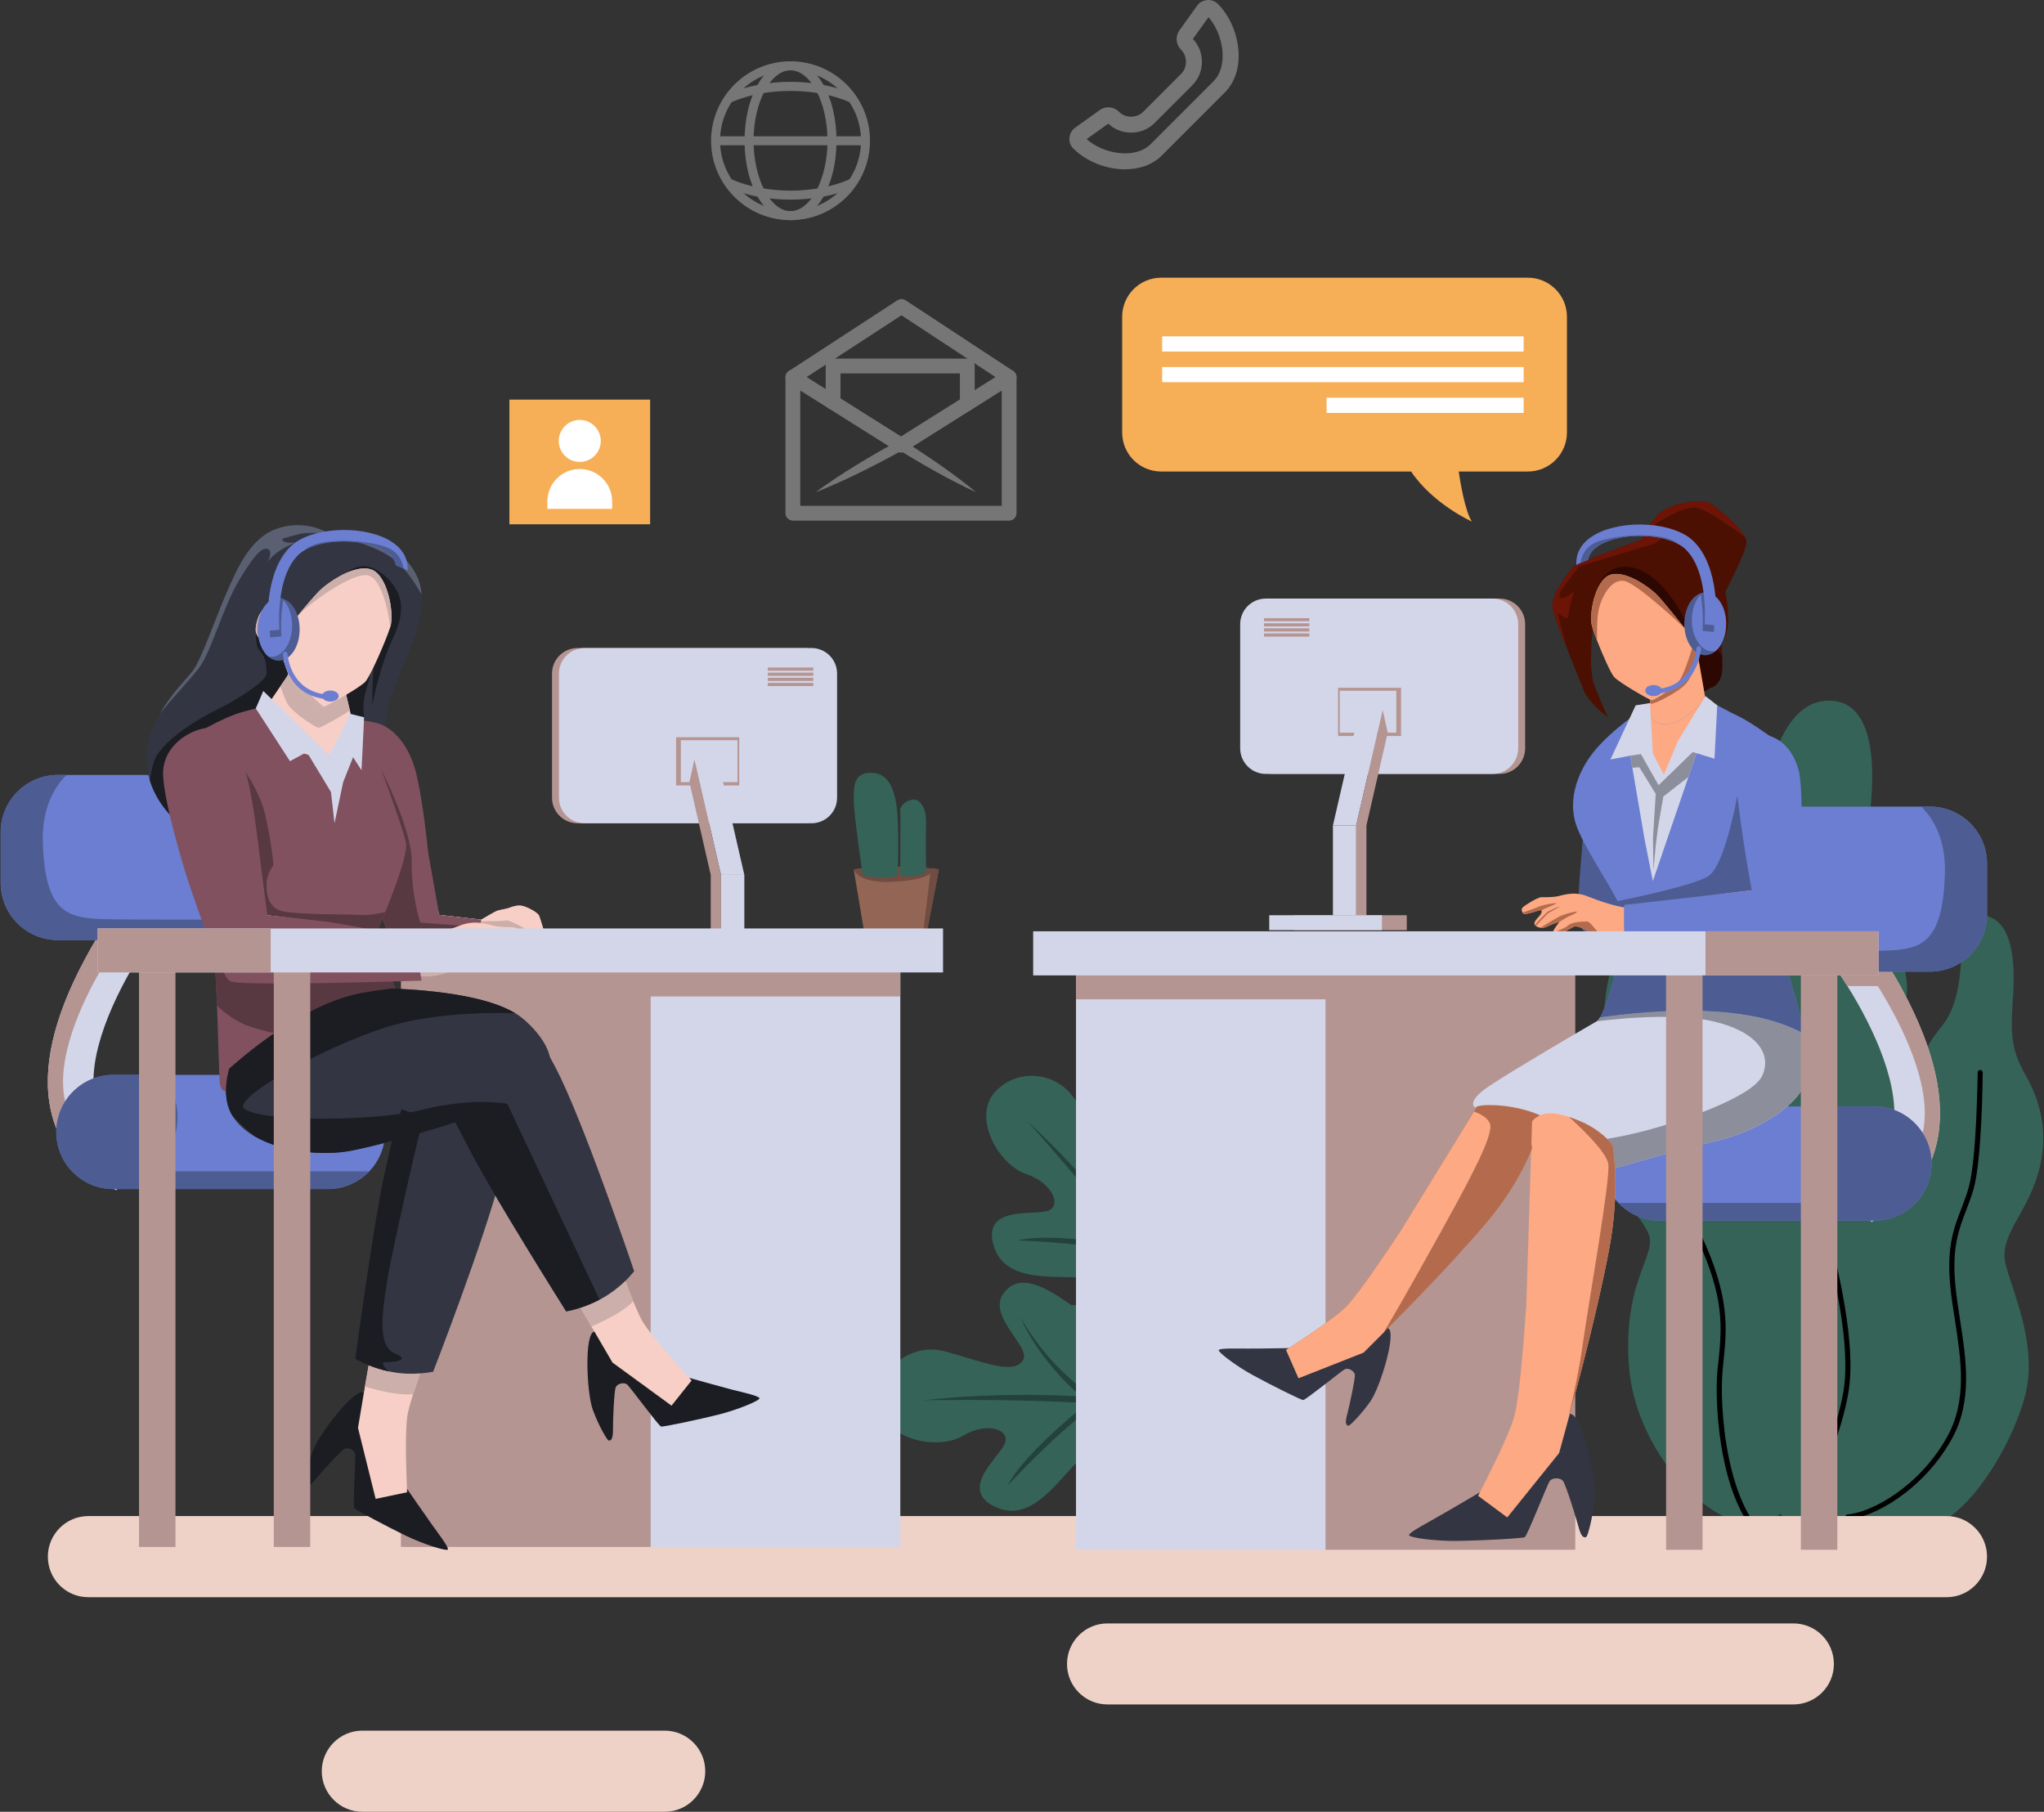 <svg xmlns="http://www.w3.org/2000/svg" viewBox="0 0 1794 1590" width="1794" height="1590"><rect x="0" y="0" width="1794" height="1590" fill="#333333" stroke="none"/><defs><linearGradient id="P" gradientUnits="userSpaceOnUse"></linearGradient><linearGradient id="g1" x2="1" href="#P" gradientTransform="matrix(339,-1121,1121,339,-153,1845)"><stop stop-color="#fff"></stop><stop offset="1" stop-color="#c59bd2"></stop></linearGradient></defs><style>.a{opacity:.5;mix-blend-mode:multiply;fill:url(#g1)}.b{fill:#fff}.c{fill:#356357}.d{fill:#244239}.e{fill:#eed2c8}.f{fill:#d3d6e9}.g{fill:#b59592}.h{fill:#6c7ed1}.i{fill:#4d5d93}.j{fill:#b46b4d}.k{fill:#4c1003}.l{fill:#2d0802}.m{fill:#fca984}.n{fill:#8c8e9b}.o{fill:#333642}.p{fill:#6d1406}.q{fill:#ccaeaa}.r{fill:#f7cfc6}.s{fill:#81515f}.t{fill:#1b1d23}.u{fill:#5a6072}.v{fill:#583942}.w{fill:#936555}.x{fill:#704c42}.y{fill:#f6ae57}.z{fill:#767677}</style><g style="display:none"></g><g style="display:none"><path class="a" d="m-153 1845q169.5 0 339 0 0-560.5 0-1121-169.5 0-339 0 0 560.5 0 1121zm0-1121q169.5 0 339 0 0-489.5 0-979-169.5 0-339 0 0 489.5 0 979zm339 1121q880.5 0 1761 0 0-560.5 0-1121-880.5 0-1761 0 0 560.5 0 1121zm0-1121q880.5 0 1761 0 0-489.5 0-979-880.5 0-1761 0 0 489.5 0 979z"></path><path class="b" d="m1947 1845h-2100v-2100h2100z"></path></g><path class="c" d="m1035.6 1153.1c20.4 35.6 27.8 60.6 42.1 74.2 10.6 9.9 30.8 14.2 36.9 21.5 1.2 1.4 1.8 2.9 1.7 4.6 0 1.4-0.6 3-1.8 4.7 0 0-61.8-12.6-90.2 27.6-28.4 40.3-40.4 58.4-62 50.3-21.6-8.2-7.3-27.9 2.2-38.6 9.5-10.8 0.7-30.7-16.2-16.8-17 13.9-41.2 57.2-74.2 42.1-24.6-11.1-11.9-29.2-1.2-42.9q0-0.1 0.1-0.1 0-0.1 0-0.1c3.7-4.7 7.1-8.9 8.6-12.1 6.1-12.6-14.9-20.4-36.4-7.5-12.9 7.8-34.9 7.7-51.4-0.2-11-5.2-19.5-13.9-21.1-26.1-3.8-30.3 25-56.6 57.7-47.5 32.6 9.1 59 20.5 67.4 7.7 8.4-12.8-38.4-42.6-12.4-63.8 26.1-21.3 77.1 41.8 92.9 35.2 15.9-6.5-21.8-27.7-10-38.7 11.7-11 46.9-9.2 67.3 26.5z"></path><path class="d" d="m1114.6 1248.8c1.2 1.4 1.8 2.9 1.7 4.6-96-29.3-302.2-24.6-305.7-24.5 138.7-15.5 266.3 10.9 304 19.9z"></path><path class="d" d="m884.5 1303.6c0 0 55.2-59.9 83.5-73.5l-10.2-1.4c0 0-58.8 45.7-73.3 74.9z"></path><path class="d" d="m971.1 1311c0 0 55.2-59.8 83.5-73.5l-10.2-1.3c0 0-58.7 45.6-73.3 74.8z"></path><path class="d" d="m948.7 1225.5c0 0-35.9-29.8-53.2-69.6 0 0 13.8 25.1 34.8 45.5 21.1 20.5 31.4 27.4 31.4 27.4z"></path><path class="d" d="m1055.3 1236.9c0 0-35.9-29.8-53.2-69.6 0 0 13.8 25.1 34.8 45.6 21.1 20.4 31.4 27.3 31.4 27.3z"></path><path class="c" d="m1106.1 1104.6c-13.6 38.8-27.7 60.7-28.6 80.4-0.7 14.5 9.3 32.7 7.8 42-0.3 1.8-1 3.3-2.4 4.3-1.1 0.9-2.6 1.5-4.7 1.7 0 0-30.9-55.1-79.9-50.2-49 4.8-70.5 7.5-78.5-14.1-8-21.7 16.3-23.7 30.6-23.6 14.4 0.1 23.7-19.5 2.1-23.2-21.6-3.8-70.2 6.2-80.4-28.7-7.5-25.8 14.4-28.1 31.8-28.9q0 0 0.1 0 0.1 0 0.1 0c5.9-0.3 11.3-0.5 14.7-1.4 13.6-3.6 5.7-24.7-18.1-32.5-14.2-4.7-28.6-21.4-33.4-39-3.2-11.8-2.2-24 6-33.1 20.4-22.6 59.1-18 73.6 12.6 14.5 30.7 23.1 58.1 38.3 56.1 15.1-2 7.1-56.9 40.2-51.1 33.1 5.8 18.7 85.7 34 93.4 15.4 7.7 6.8-34.6 22.8-32.9 15.9 1.7 37.6 29.5 23.9 68.2z"></path><path class="d" d="m1085.3 1227c-0.3 1.8-1 3.3-2.4 4.3-40.6-91.8-178.9-244.9-181.2-247.4 102.4 94.8 165.7 208.7 183.6 243.1z"></path><path class="d" d="m893.4 1088.6c0 0 81.4 2.7 110.2 15.2l-5.6-8.6c0 0-73-14.6-104.6-6.6z"></path><path class="d" d="m944.4 1159c0 0 81.4 2.7 110.2 15.2l-5.6-8.6c0 0-73-14.6-104.6-6.6z"></path><path class="d" d="m994.5 1086.2c0 0-0.9-46.7 17.9-85.8 0 0-10 26.9-11.7 56.1-1.7 29.3-0.2 41.7-0.2 41.7z"></path><path class="d" d="m1055.5 1174.3c0 0-0.9-46.6 17.9-85.7 0 0-10 26.8-11.7 56.1-1.7 29.3-0.2 41.6-0.2 41.6z"></path><path class="c" d="m1682.5 1141.3c13.9 33.6 14.4 97.1 4.3 141.4 0 0-11.5 40.8-38.8 60.3-6.4 4.7-13.8 8.1-22 9.6-31.7 5.4-49.7-0.7-61.4-21.1-4.2-7.4-7.7-16.8-10.6-28.1-11.2-42.6 5.8-106.1-7-140.7-12.8-34.7-30.4-56.6-26.7-92.9 3.8-36.3 16.6-70.9 12.8-99.7 0 0-28.8-66.2-13.8-108.9 2.6-7.4 5.4-14.2 8.2-20.6 13.1-30 26.3-49.8 20.6-80.2-7-36.8 3.7-141.9 54.4-145.4 50.7-3.4 42.1 81.4 36.3 116.1-5.9 34.6-11.8 53.3 1 69.3 12.8 16 39.3 40.6 33 77.9q-0.7 3.8-1.3 7.6c-6.3 35.3-14.2 72.8 1.3 92.2 16.6 20.8 33.2 69.5 19.3 95-13.9 25.5-23.5 34.5-9.6 68.2z"></path><path d="m1608.9 1368.6q-0.7 0-1.3-0.4c-28.7-19.6-16.6-56.4-3.8-95.4 5.5-16.9 11.2-34.3 14.1-51.3 7-41.6-8.4-104.6-20.8-155.2-4.3-17.4-8.3-33.7-10.7-46.5-5.8-31.6-1.7-49.4 2.3-66.6 2.3-9.7 4.6-19.8 5.2-32.3 1.2-27.1-3.1-66.7-13.3-121.1-6.1-33 4.1-53.8 10.8-67.6q1.5-2.9 2.7-5.4c0.5-1.2 1.8-1.7 2.9-1.1 1.1 0.5 1.6 1.8 1.1 2.9q-1.2 2.6-2.6 5.6c-6.9 14-16.3 33.2-10.5 64.8 6.5 34.9 15 85.6 13.3 122.1-0.6 12.9-2.9 23.2-5.2 33.1-4.1 17.5-8 34.1-2.3 64.8 2.4 12.6 6.4 28.9 10.6 46.2 12.5 51 28.1 114.5 20.9 157-2.9 17.4-8.7 35-14.3 52-12.8 38.9-23.8 72.6 2.2 90.3 1 0.7 1.2 2.1 0.5 3.1-0.4 0.6-1.1 1-1.8 1z"></path><path class="c" d="m1688.4 1021.8c0 0-7-80 2.1-100.3 9.1-20.2 20.3-20.8 27.2-50.7 7-29.8-0.5-70.9 24-67.2 24.6 3.8 27.2 39.5 25.1 71-2.1 31.5-2.1 45.9 10.7 68.3 12.8 22.4 21.8 51.2 11.2 87.4-10.7 36.3-34.7 54.5-28.3 79.5 6.4 25.1 28.3 71 17.1 114.7-11.2 43.8-53.9 117.9-96.1 117.9-42.1 0-53.8-27.2-43.7-76.8 10.1-49.6 41.6-84.3 24.5-131.2-17-47 28-83.9 26.2-112.6z"></path><path d="m1621.9 1333.5c-1.2 0-2.2-0.9-2.3-2.1 0-1.3 0.9-2.3 2.1-2.4 20.6-1.5 62.6-24 87.1-67.7 18-31.9 12.4-67.8 7.1-102.4-1.7-10.5-3.4-21.4-4.3-31.8-3-33.2 3.3-49.5 10-66.8 2.1-5.6 4.4-11.4 6.2-17.8 7.3-25 7.9-100.5 8-101.3 0-1.2 1-2.2 2.2-2.2q0 0 0 0c1.2 0 2.2 1 2.2 2.3 0 3.1-0.6 76.9-8.1 102.5-1.9 6.6-4.2 12.4-6.3 18.1-6.5 16.8-12.6 32.7-9.7 64.8 0.9 10.2 2.5 20.6 4.2 31.5 5.5 35.4 11.2 72-7.6 105.3-25.4 45.1-69.1 68.4-90.7 69.9q-0.1 0.1-0.1 0.1z"></path><path class="c" d="m1540.6 1337.1c-39.8 4-105.6-63-110.9-138.7-5.4-75.8 25.6-97.1 17-116.3-8.5-19.2-48-53.4-46.9-92.8 1-39.5 11.7-47 8.5-70.4-3.2-23.5 0-109.9 44.8-109.9 44.8 0 47 52.2 47 72.5 0 20.3-6.4 38.4 11.7 50.2 18.1 11.7 35.2 37.8 31.5 83.7-3.8 45.9-19.2 55.5-15.5 76.8 3.7 21.4 43.8 60.8 51.8 125.4 8 64.5 3.7 115.2-39 119.5z"></path><path d="m1555.5 1357.5q-0.6 0-1.1-0.4c-44.6-27.8-50-123.1-47-154.7q0.4-3.6 0.8-7.1c3.1-30.2 5.7-56.2-18.9-109.1-26.8-57.3-33-157.8-33.1-158.8 0-1.2 0.9-2.3 2.1-2.3 1.2-0.1 2.3 0.8 2.4 2.1 0 1 6.2 100.6 32.6 157.1 25.2 54 22.4 81.9 19.3 111.4q-0.4 3.6-0.7 7.2c-2.9 29.6 2.6 124 44.8 150.4 1.1 0.7 1.4 2.1 0.7 3.1-0.4 0.7-1.1 1.1-1.9 1.1z"></path><path class="e" d="m1708.5 1401.7h-1631c-19.6 0-35.5-15.9-35.5-35.6 0-19.6 15.9-35.6 35.5-35.6h1631c19.6 0 35.5 16 35.5 35.6 0 19.7-15.9 35.6-35.5 35.6z"></path><path class="e" d="m1574 1495.8h-602c-19.6 0-35.5-15.9-35.5-35.5 0-19.7 15.9-35.6 35.5-35.6h602c19.7 0 35.6 15.9 35.6 35.6 0 19.6-15.9 35.5-35.6 35.5z"></path><path class="e" d="m583.4 1590h-265.4c-19.6 0-35.6-16-35.6-35.6 0-19.6 16-35.6 35.6-35.6h265.4c19.7 0 35.6 16 35.6 35.6 0 19.6-15.9 35.6-35.6 35.6z"></path><path class="f" d="m548.1 1357.6h242.1v-524.4h-242.1z"></path><path class="g" d="m351.9 1357.6h219.2v-521.7h-219.2z"></path><path class="f" d="m1700.1 1002c-5.2 23.6-17.6 43-37.2 57.8q-9.2 7-20.4 12.6l-17.8-35.8c20.3-10.2 32.2-24.2 36.3-43.1 8.4-38.6-16.6-91.4-39.5-128.1-9.2-14.8-18-27-24.2-34.7l10.8-8.7 20.3-16.4c0.3 0.4 4.2 5.3 10.1 13.4q1 1.4 2.1 3c7.5 10.6 17.5 25.7 27.3 43.4q1.3 2.3 2.6 4.8c27.5 51.3 37.4 95.7 29.6 131.8z"></path><path class="g" d="m1667.9 865.4h-46.4c-9.2-14.8-18-27-24.2-34.7l10.8-8.7h32.5c7.5 10.6 17.5 25.7 27.3 43.4z"></path><path class="g" d="m1700.1 1002c-5.2 23.6-17.6 43-37.2 57.8l-11.6-23.2c20.4-10.2 32.2-24.2 36.4-43.1 11.8-54.1-42-135.8-63.8-162.8l14.6-11.7c8.3 11.5 20.4 29.6 32 51.2 27.5 51.3 37.4 95.7 29.6 131.8z"></path><path class="h" d="m1744 758v44.6c0 27.7-22.4 50.1-50.1 50.1h-165.2c-15.5 0-29.4-7.1-38.6-18.2-7.1-8.6-11.5-19.8-11.5-31.9v-44.6c0-27.7 22.5-50.1 50.1-50.1h165.2c27.7 0 50.1 22.4 50.1 50.1z"></path><path class="h" d="m1695.3 1021.1c0 13.9-5.6 26.4-14.7 35.5-9.1 9-21.6 14.6-35.4 14.6h-188.4c-14.3 0-27.2-5.9-36.3-15.5-8.6-9-13.8-21.2-13.8-34.6 0-13.8 5.6-26.3 14.6-35.4 9.1-9 21.6-14.7 35.5-14.7h188.4c27.6 0 50.1 22.5 50.1 50.1z"></path><path class="i" d="m1744 758v44.6c0 27.7-22.4 50.1-50.1 50.1h-165.2c-15.5 0-29.4-7.1-38.6-18.2 53.1 0.3 141.9 0.5 163.9-0.2 32-1 51-5.9 53-66.9 1-30.2-9.7-48.6-20.7-59.5h7.6c27.7 0 50.1 22.4 50.1 50.1z"></path><path class="i" d="m1695.3 1021.1c0 13.9-5.6 26.4-14.7 35.5-9.1 9-21.6 14.6-35.4 14.6h-188.4c-14.3 0-27.2-5.9-36.3-15.5h186.3c0 0-22.8-26.7-17-58 2.2-12.4 8.1-20.9 14.3-26.7h41.1c27.6 0 50.1 22.5 50.1 50.1z"></path><path class="f" d="m44.6 974.3c5.1 23.6 17.6 43 37.1 57.8q9.2 6.9 20.5 12.5l17.8-35.8c-20.3-10.1-32.2-24.2-36.3-43-8.5-38.6 16.5-91.4 39.5-128.2 9.1-14.7 18-26.9 24.2-34.6l-10.8-8.7-20.3-16.4c-0.4 0.4-4.3 5.2-10.1 13.4q-1.1 1.4-2.2 3c-7.5 10.6-17.5 25.7-27.2 43.3q-1.3 2.4-2.6 4.8c-27.5 51.4-37.5 95.8-29.6 131.9z"></path><path class="g" d="m76.8 837.6h46.4c9.1-14.7 18-26.9 24.2-34.6l-10.8-8.7h-32.6c-7.5 10.6-17.5 25.7-27.2 43.3z"></path><path class="g" d="m44.6 974.3c5.1 23.6 17.6 43 37.1 57.8l11.6-23.3c-20.3-10.1-32.2-24.2-36.3-43-11.8-54.1 42-135.9 63.7-162.8l-14.5-11.7c-8.3 11.5-20.5 29.6-32 51.1-27.5 51.4-37.5 95.8-29.6 131.9z"></path><path class="h" d="m0.6 730.2v44.7c0 27.6 22.5 50.1 50.1 50.1h165.2c15.6 0 29.4-7.1 38.6-18.2 7.2-8.7 11.5-19.8 11.5-31.9v-44.7c0-27.6-22.4-50.1-50.1-50.1h-165.2c-27.6 0-50.1 22.5-50.1 50.1z"></path><path class="h" d="m49.4 993.4c0 13.8 5.6 26.4 14.6 35.4 9.1 9.1 21.6 14.7 35.5 14.7h188.4c14.2 0 27.1-6 36.2-15.5 8.6-9 13.9-21.2 13.9-34.6 0-13.8-5.6-26.3-14.7-35.4-9.1-9.1-21.6-14.7-35.4-14.7h-188.4c-27.7 0-50.1 22.5-50.1 50.1z"></path><path class="i" d="m0.6 730.2v44.7c0 27.6 22.5 50.1 50.1 50.1h165.2c15.6 0 29.4-7.1 38.6-18.2-53.1 0.2-141.8 0.5-163.9-0.2-32-1.1-51-6-53-67-0.9-30.1 9.7-48.5 20.8-59.5h-7.7c-27.6 0-50.1 22.5-50.1 50.1z"></path><path class="i" d="m49.4 993.4c0 13.8 5.6 26.4 14.6 35.4 9.1 9.1 21.6 14.7 35.5 14.7h188.4c14.2 0 27.1-6 36.2-15.5h-186.3c0 0 22.8-26.7 17.1-58-2.3-12.5-8.1-20.9-14.4-26.7h-41c-27.7 0-50.1 22.5-50.1 50.1z"></path><path class="f" d="m1186.4 1360.1h-242v-524.4h242z"></path><path class="g" d="m1202.1 877h-257.7v-27.7h257.7z"></path><path class="g" d="m1382.6 1360.1h-219.2v-521.6h219.2z"></path><path class="j" d="m1344.7 1008l101.5-30.2c0 0 11.8-15.4 0-39.8-11.8-24.4-59.4-19.6-83.8-8.5-24.3 11.1-63.5 37.6-66.6 42.6-3.1 5 48.9 35.9 48.9 35.9z"></path><path class="i" d="m1427.8 638.3c10.6-0.1 34.6 13.4 27.9 50.8-6.8 37.4-34.2 118.1-39.9 126.9-5.7 8.7-21 8.4-27.3-0.9-6.3-9.4-1.3-51.9 0.4-74.9 1.7-22.9 15.9-101.7 38.9-101.9z"></path><path class="k" d="m1362.8 534c1.1 5.4 6.6 20.1 12.5 35 7.7 19.8 16.1 40.1 16.1 40.1 0 0 8.9 13.4 19.9 20.1 0 0-6.3-12.8-12.2-28.6-5.9-15.8-0.1-59.3-0.1-59.3l57.4 34.5 12.9 47.3 20.1-12.2 11.9-7.3c0 0 10.9-1.4 10.3-20.2-0.1-3.3-0.2-6.1-0.2-8.3-0.3-10.5-0.3-10.5-0.3-10.5 0 0 5.9-7.8 5.7-21.3-0.1-13.6-2.4-24.1-2.4-24.1 0 0 17.5-33.4 18.5-42.7 0.2-1.4-0.3-3-1.2-4.8-5.2-10.7-25.9-27.8-32.5-30.7-7.8-3.4-33.4 1.1-42.3 9-8.9 8-15.7 23.5-15.7 23.5 0 0-57.6 20.4-61 24.6 0 0-20.1 23.4-17.4 35.9z"></path><path class="l" d="m1400.8 520.1l55.6 55.7 33 35.1 11.9-7.3c0 0 10.9-1.4 10.3-20.2-0.1-3.3-0.2-6.1-0.2-8.3-2.5-2.9-4.7-6-4.8-8.6-0.4-6.3-26.5-20.3-26.5-20.3 0 0-19.2-41.7-46.2-48-27-6.4-33.1 21.9-33.1 21.9z"></path><path class="m" d="m1444.8 643.9l3.2 32.7 48.9-63.3-5.9-33.6-3.3-18.4-40.9 25.6 1.6 28.5-0.2 1.6z"></path><path class="j" d="m1448.4 615.4l-0.2 1.6q0.8 0.5 1.1 0.6c2.3 0.6 25-10.6 31-18.2 3.2-4.1 7.4-12.6 10.7-19.7l-3.3-18.4-40.9 25.6z"></path><path class="m" d="m1397.4 550c0.9 3 2.4 7.3 4.3 12.1q0 0 0 0c4.9 12.6 11.9 28.4 14.9 31.9 4.2 4.9 30.9 20.2 33 20.5 2.1 0.4 20.6-11.2 25.1-18.3 4-6.3 9.4-23.8 10.5-27.5q0 0 0-0.1 0.2-0.4 0.2-0.6 0 0 0 0c9.5 1.2 17.5-7 19.1-11.9 1.1-3.5-1-14.5-6-19.3q0 0 0 0c-1.9-1.8-4.2-2.8-6.9-2-9.7 2.8-13.3 16.2-13.3 16.2 0 0-18.6-23.9-25-29.9-6.3-6.1-27-21.1-40.1-16.6-13.1 4.4-19 34.8-15.8 45.5z"></path><path class="f" d="m1294.7 971.9c4.5-3.7 33.3-3 54.7 5.9 13.2 5.4 35.9 22.2 51.3 34.3 9.6 7.5 16.5 13.2 16.5 13.2 0 0 57.6-16.8 89.5-24.1 32-7.4 79.3-31.5 80.8-62.6 0.3-7.7-1.2-18.7-3.8-31.3-22.6-12.4-49.3-17.5-74.6-19.4-33.4-2.5-67 0-100.1 4.2q-2.2 0.3-4.5 0.6c-1 1.8-2 3-3.1 3.6-12.8 7.4-72 42-93.7 56.4-21.8 14.4-13 19.2-13 19.2z"></path><path class="n" d="m1397.4 1000.9l3.3 11.2c9.6 7.5 16.5 13.2 16.5 13.2 0 0 57.6-16.8 89.5-24.1 32-7.4 79.3-31.5 80.8-62.6 0.3-7.7-1.2-18.7-3.8-31.3-22.6-12.4-49.3-17.5-74.6-19.4-33.4-2.5-67 0-100.1 4.2q-2.2 0.3-4.5 0.6c-1 1.8-2 3-3.1 3.6 0 0 63.7-8.8 102.2 0 38.5 8.9 52 28.9 43 47.9-9 19-73.1 40.5-104 48.5-31 7.9-45.2 8.2-45.2 8.2z"></path><path class="h" d="m1583.7 907.3c-22.6-12.4-49.3-17.5-74.6-19.4-33.4-2.5-67 0-100.1 4.2-1.5 0.2-3 0.5-4.5 0.6 4.5-8 9.7-24.4 13.7-41.5q1.1-4.9 2.1-9.8c3.7-18.3 5.5-35.7 3-42.8-0.8-2.2-2-4.8-3.6-7.8-9.4-18.6-30.6-49.5-36.5-67.4-6.9-20.6 0-48.3 22.3-71.2 20.9-21.4 42.4-33.2 42.4-33.2 0 0-3.1 17.4 14.3 16.5 16-0.4 34.7-22.2 34.7-22.2 0 0 0.6 0.3 1.6 0.9 4.9 2.7 19.8 10.9 27.4 14.4 9.3 4.2 31 19.9 31 19.9l-8 78.3-2.2 21c0 0-6 29.1 3.9 52.1 2.7 6.6 7 18 11.7 31.8 1.4 4.1 2.8 8.4 4.2 12.8 6.6 20.2 13.2 43.3 17.2 62.8z"></path><path class="i" d="m1418.2 851.2l38.7-6.7h109.6c-6.2-19.4-12.3-36.1-15.9-44.6-9.9-23-3.9-52.1-3.9-52.1l2.2-21-20.3-50.2c0 0-12 83-30.1 92.9-13.9 7.6-59.1 17.3-78.8 21.3 1.6 3 2.8 5.6 3.6 7.8 3 8.3 0 31-5.1 52.6z"></path><path class="o" d="m1236.7 1347.2c0.1 2.3 23.7 5.5 43.8 5.1 20.1-0.3 55.8-2.2 57.8-3.3 2.1-1.1 19.5-45.5 21.7-49 2.3-3.4 9.3-3.4 11.8-0.4 2.4 3.1 11.4 31.8 13.5 39.8 2.1 8.1 4.1 10.6 6.9 9.5 1.3-0.6 5.7-16.2 7.3-33.7 1.4-16-9.4-66.6-19.2-73.6-0.9-0.6-1.7-0.9-2.5-0.8q-0.3 0.1-0.5 0.1c-10.1 2-19.4 29.6-31.2 48-11.9 18.6-26.1 34.5-26.1 34.5l-21.1-13.8c0 0-27.8 16.4-37.6 21.9-9.7 5.6-24.6 13.3-24.6 15.7z"></path><path class="m" d="m1297.3 1312.7l25.6 19 45.5-56.5 3.9-14.2q0 0 0 0 0-0.1 0.2-0.7 0.1-0.5 0.3-1.1l5-18.4 1.1-4.3c0 0 0.2-0.5 0.4-1.4 1.3-4.6 5.3-19.5 10.4-39.4 7.1-27.9 16.2-65.6 22.5-98.6 8.2-43.4 5.6-76.3 3.3-91.8-6-8.5-17.6-16.8-28.5-21.3-3.2-1.4-6.6-2.7-9.9-3.8-12.1-4-24.4-5.5-32.4 3.8l-5.1 161.3c0 0-1.2 17.8-2.9 38.5-1.1 12.6-2.4 26.4-3.9 37.9-1.2 9.2-2.5 17-3.8 21.6-4.8 17-24.3 55.1-30.1 66.3-1 1.9-1.6 3.1-1.6 3.1z"></path><path class="o" d="m1099.8 1206.9c14.9 8.2 42 21.7 44 21.8 1.1 0 11.1-7.7 20.5-14.9 7.5-5.9 14.6-11.4 16-12.1 1.7-0.9 4-0.4 5.9 0.8 1.5 1 2.7 2.4 2.9 3.9 0.5 3.2-4.9 28.1-6.7 34.9-1.9 6.8-1.4 9.5 1.1 9.9 1.2 0.1 11-9.5 19.5-21.7 8.4-12.2 23.3-60.5 15.2-63.9h-0.1q-0.5-0.3-1.2-0.4c-8.6-1.4-26.4 14.2-42.2 22.5-16.6 8.7-33.7 14.5-33.7 14.5l-9.7-19.1c0 0-6.5 0.1-14.2 0.2-8.2 0.1-17.8 0.3-22.7 0.2-9.5 0-23.7-0.5-24.7 1.3-0.9 1.7 15.1 14 30.1 22.1z"></path><path class="j" d="m1128.8 1184.7l10.9 24.8 57.1-22.5 17.8-17.8 3.5-3.6h0.1l2.6-2.7q0 0 0.9-0.9c2.9-2.9 12.1-12.1 24.2-24.7 16.9-17.5 39.4-41.5 57.8-63.1 24.3-28.5 36.1-53.8 41-66.3-0.8-8.7-4.5-16.9-12.1-23.4-9.3-7.9-24.3-16.8-36.8-12.4l-2.1 3.4-63.7 103.7c0 0-8.2 12.6-18.2 27.1-6.1 8.9-12.8 18.5-18.8 26.4-4.7 6.2-8.8 11.4-11.8 14.3-10.6 10.5-41 30.3-49.9 36.1-1.6 1-2.5 1.6-2.5 1.6z"></path><path class="m" d="m1128.8 1184.7l10.9 24.8 57.1-22.5 17.8-17.8q1.1-1.9 2.3-4c12.4-20.8 29.2-50.8 49.7-87.7 32-57.7 40-76.3 41.5-87.4 1-7.8-8.6-12.6-14.4-14.6l-63.7 103.7c0 0-8.2 12.6-18.2 27.1-6.1 8.9-12.8 18.5-18.8 26.4-4.7 6.2-8.8 11.4-11.8 14.3-10.6 10.5-41 30.3-49.9 36.1-1.6 1-2.5 1.6-2.5 1.6z"></path><path class="m" d="m1435.6 652.9c1.3 2.7 11.6 18.2 14.1 21.7 2.4 3.4 7.9 10.9 11.3 7 3.4-4 23.1-14.7 28-20.6 4.6-5.4 8.9-41.1 9.5-46.8-1-0.5-1.6-0.9-1.6-0.9 0 0-18.7 21.8-34.7 22.2-17.4 0.9-14.3-16.5-14.3-16.5 0 0-13.5 31.2-12.3 33.9z"></path><path class="m" d="m1424.1 824.4q1.6 0.6 3.6 1.2c5.7 1.8 13.4 2.8 23.3 2.7 34.8-0.3 95.7 1.3 106.1 1.1q0.3 0 0.5 0c8.2-0.2 15.3-11.2 15.9-19.7q0.1-0.6 0.1-1.2c0-8.6-1.9-13.4-1.9-13.4-4-10.3-14-15.1-29.9-14q-1.7 0.1-4.3 0.3c-21.7 2.2-84.4 11.3-100.1 13.7q-4.9 0.7-9 1.6c-11.3 2.4-17.7 5.6-18 10.9-0.2 4.4 2.1 12.1 13.7 16.8z"></path><path class="m" d="m1336.4 800.9c0.5 0.8 1.2 1.3 1.8 1.3 1.7 0 6.7-1.3 11.5-2.9 1.9-0.7 2.9-0.6 3.2-0.1 0.6 0.7-0.1 2.2-0.6 3.1-0.8 1.5-5.5 5.4-5.6 8.2q0 0.7 0.4 1.2 0.3 0.5 0.9 0.9c1.1 0.9 2.8 1.3 4 1.6 0.5 0.1 0.9 0.2 1.2 0.3q0.3 0 0.8 0 0.8-0.2 2-0.6 0 0 0 0 0 0 0 0 0 0 0.1 0 0 0 0 0 0 0 0.1-0.1 0.2-0.1 0.6-0.2 0.2-0.1 0.4-0.2 0.1 0 0.2 0c1.3-0.6 2.7-1.2 3.9-1.8q0.2 0 0.3-0.1 0.5-0.2 0.9-0.4 0.1-0.1 0.3-0.1l0.6-0.3h0.2q0-0.1 0.1-0.1 0.1 0 0.1 0c2.3-0.9 4.4-1.3 4.7-1.4q0 0 0 0c0 0-5.2 6.8-5.2 8.1 0 0.8 0.9 1.6 2.2 2 0.7 0.2 1.5 0.3 2.3 0.3 2.5 0 10.3-4.6 13.3-6.2 3.1-1.6 11.3 2.3 15.9 6.4 4.3 3.8 19 7.8 30.7 5.8q1.1-0.2 2.2-0.4c11.9-3 19.3-13.5 19.3-13.5 0 0 1.3-13.2-0.4-15.7-1.8-2.5-6.6 0.4-16.1 0.9q-1.9 0-4.3-0.2c-10-1-25-6-35.1-10.1-11.7-4.7-21.2-1.1-26.3 0-5.2 1-11 0.7-14.3 0.8-3.2 0.1-14 6.8-16.2 8.9-1.4 1.3-1 3.3-0.1 4.6z"></path><path class="j" d="m1388.9 1181.5c5.3-37.8 24.7-146.7 22.7-160-1.6-10.8-25.4-33.1-34.5-41.3 3.3 1.1 6.7 2.4 9.9 3.8 10.9 4.5 22.5 12.8 28.5 21.3 2.3 15.5 4.9 48.4-3.3 91.8-6.3 33-15.4 70.7-22.5 98.6-5.1 19.9-9.1 34.8-10.4 39.4-0.2 0.9-0.4 1.4-0.4 1.4l-1.1 4.3q0 0 0 0-0.1 0.2-0.1 0.3-0.2 0-0.5 0.1 0.1-0.1 0.1-0.3c3.7-15.6 8.6-38.1 11.6-59.4z"></path><path class="j" d="m1365.5 819.3c0.7 0.2 1.5 0.3 2.3 0.3 2.5 0 10.3-4.6 13.3-6.2 3.1-1.6 11.3 2.3 15.9 6.4 4.3 3.8 19 7.8 30.7 5.8 5.7 1.8 13.4 2.8 23.3 2.7 34.8-0.3 95.7 1.3 106.1 1.1 7.2 0.3 14.4-3.6 16.5-10.3 0.5-1.8 1.2-6.2 1.8-12.4q-0.8 1.5-1.9 3c-3.6 5.1-10.2 9.6-22.1 10.5q-3.2 0.3-7.2 0.5c-35.5 2.3-114.3 4.5-114.3 4.5 0 0-2.5-0.3-5.8-0.8-6.1-0.9-15.3-2.5-18.5-4.2-5-2.5-9.4-11.8-13-11.5-3.5 0.2-12.5 0-16.5 3.6-3.7 3.3-10.2 3.9-10.6 7z"></path><path class="j" d="m1356.1 813.9q-0.1 0-0.1 0 0.1 0 0.1 0 0 0 0.1-0.1 0.2-0.1 0.6-0.2 0.2-0.1 0.4-0.2 0.1 0 0.2 0c1.3-0.6 2.7-1.2 3.9-1.8-2 0.9-4.7 2-5.2 2.3z"></path><path class="j" d="m1352 814.2l2 0.3 8.8-3.5 0.6-0.3h0.2q0-0.1 0.1-0.1 0.1 0 0.1 0c2.3-0.9 4.4-1.3 4.7-1.4q0 0 0 0c0 0 5.8-4 10.6-6 4.7-2 5.2-2.8 4.8-3.2-0.3-0.3-10.7 1.9-15.8 4.6-5.2 2.8-16.1 9.6-16.1 9.6z"></path><path class="j" d="m1347.1 811.7q0.3 0.5 0.9 0.9l0.2-0.3c0 0 8.6-9.1 10.3-10.6 1.8-1.5 9.9-5.3 10.1-5.9 0.1-0.6-7.2 2.7-9.5 3.9-1.8 1-9.1 8.8-12 12z"></path><path class="j" d="m1336.4 800.9c0.5 0.8 1.2 1.3 1.8 1.3 1.7 0 6.7-1.3 11.5-2.9 1.9-0.7 2.9-0.6 3.2-0.1l2-1.4c0 0 11.7-4.7 10.9-5.1-0.7-0.5-11.4 1.3-15.2 3-3.3 1.5-12 4.4-14.2 5.2z"></path><path class="j" d="m1485.4 568c9.5 1.2 17.5-7 19.1-11.9 1.1-3.5-1-14.5-6-19.3 0.3 0.6 4 10.8 2.1 17.6-2 7-15.2 13.6-15.2 13.6z"></path><path class="j" d="m1485.2 568.6q0.2-0.4 0.2-0.6c0 0.1-0.1 0.3-0.2 0.6z"></path><path class="j" d="m1397.4 550c0.9 3 2.4 7.3 4.3 12.1-0.1-9 0-21 1.6-27.6 2.8-11.6 11-26.8 22.5-24.6 11.5 2.3 52.5 41.1 52.5 41.1 0 0-18.6-23.9-25-29.9-6.3-6.1-27-21.1-40.1-16.6-13.1 4.4-19 34.8-15.8 45.5z"></path><path class="p" d="m1362.8 534c1.1 5.4 6.6 20.1 12.5 35-4-14.5-8.2-30-8.1-30.5 0.4-1 9.4 7.7 9.4 2 0-5.7 5-22 5-22 0 0-2 3-8.7 6-6.7 3-3-6-3-6l15.7-21.3 67-20.4 5.6-4-5.6-12.6c0 0 22.3-15.4 35-14.7 10 0.5 34.5 18.7 44.1 26.2-5.2-10.7-25.9-27.8-32.5-30.7-7.8-3.4-33.4 1.1-42.3 9-8.9 8-15.7 23.5-15.7 23.5 0 0-57.6 20.4-61 24.6 0 0-20.1 23.4-17.4 35.9z"></path><path class="i" d="m1583.7 907.3c-22.6-12.4-49.3-17.5-74.6-19.4-33.4-2.5-67 0-100.1 4.2-1.5 0.2-3 0.5-4.5 0.6 4.5-8 9.7-24.4 13.7-41.5q1.1-4.9 2.1-9.8c11.6-1.6 24.1-3.3 25.9-2.9l116.1-6.8c1.4 4.1 2.8 8.4 4.2 12.8 6.6 20.2 13.2 43.3 17.2 62.8z"></path><path class="f" d="m1507.2 619l-2.4 46.8-15.8-4.8-7.1 20.9-31.2 91.3-7.2-36.3-10.8-63.1-1.9-10.6-17.3 3.3 22.1-47.5 12.6-2 2.5 44.2 9.7 18.6 12.4-29.6 24.1-39.3z"></path><path class="h" d="m1544.8 644.5c-13.5-0.3-25.8 1.5-20.7 47.5 5.2 46 13.4 89.4 13.4 89.4l-112 12.8c0 0-1 30.2 1.7 35.3 2.6 5 134.4 1.2 139.3 0 5-1.3 12.1-6.3 12.2-25.3 0.2-19.1 5.6-105.6 0.1-127.6-5.6-22.1-20.3-31.8-34-32.1z"></path><path class="i" d="m1515 547.5c0 10.3-3.8 19.2-9.3 23.9-2.7 2.3-5.8 3.6-9.1 3.6-10.1 0-18.3-12.3-18.3-27.5 0-14 7-25.5 16-27.3q1.1-0.2 2.3-0.2c10.2 0 18.4 12.3 18.4 27.5z"></path><path class="h" d="m1515 547.5c0 10.3-3.8 19.2-9.3 23.9q-1.2 0.3-2.4 0.3c-10.1 0-18.4-12.3-18.4-27.5 0-9.3 3.1-17.5 7.8-22.5q0.8-0.8 1.6-1.5 1.1-0.2 2.3-0.2c2.2 0 4.3 0.6 6.3 1.7 7 3.8 12.1 13.9 12.1 25.8z"></path><path class="i" d="m1504.2 554.6l-9.9-0.9c0-0.2 0.3-3.7 0.3-9 0-6-0.4-14.3-1.9-23q0.8-0.8 1.6-1.5 1.1-0.2 2.3-0.2c2.2 0 4.3 0.6 6.3 1.7 2.7 17 1.4 31.7 1.3 32.9z"></path><path class="h" d="m1485.6 474.2c-17.2-15.9-59.9-18.7-84.6-5.6-12.1 6.4-18.2 16-17.4 27.2q0.9-0.5 1.8-0.7c-2.1 0.6 0.7-0.6 1.3-0.9q1.6-0.7 3.2-1.3 1.6-0.7 0.6-0.3 1.7-0.6 3.3-1.3c0.9-5.5 4.9-10.1 11.9-13.9 18.6-9.8 51.1-9.2 67.9 0.4 1.9 1.1 3.7 2.3 5.2 3.7 15.5 14.3 17.6 42.8 17.6 57.3 0 5.4-0.3 8.9-0.3 9.1l9.9 0.9c0.2-2.1 4.4-51.6-20.4-74.6z"></path><path class="i" d="m1404.6 474.5c-12.8 3.9-16.5 13-17.4 19.5q1.3-0.6 2.7-1.1 1.6-0.7 0.6-0.3 1.7-0.6 3.3-1.3c0.9-5.5 4.9-10.1 11.9-13.9 18.6-9.8 51.1-9.2 67.9 0.4-11.1-10.8-48.3-9.5-69-3.3z"></path><path class="h" d="m1456.9 608.5c-1 0-1.9-0.7-2-1.7-0.2-1.1 0.6-2.1 1.7-2.3 30.7-4.4 32.3-35.2 32.4-35.5 0-1.1 1-2 2-1.9 1.1 0 2 0.9 2 2-0.1 0.4-1.9 34.5-35.9 39.4q-0.1 0-0.2 0z"></path><path class="h" d="m1458.7 606c0 2.7-3.3 4.9-7.4 4.9-4 0-7.3-2.2-7.3-4.9 0-2.7 3.3-4.8 7.3-4.8 4.1 0 7.4 2.1 7.4 4.8z"></path><path class="n" d="m1489 661l-7.1 20.9-22 17.1-4.7 27.2-2 16-2 21.7-0.4-28.6 2.4-38.6-14.4-23.4-6.1 0.5-1.9-10.6 9.4-1.4 15.5 27.3 30-29.1z"></path><path class="q" d="m330.6 778.9c0 0 14.1 49.1 17 52 2.9 2.8 36.6 11.7 36.6 11.7 0 0 34.6 2.4 39.1 1.1 4.5-1.3 10.5 1.1 11.7 3.2 1.3 2.2 5.9 3.6 8.2 3.7 2.4 0.2 6.7-2.7 6.7-2.7 0 0 4 4.2 6.7 4.5 2.7 0.4 6.8-4.1 6.8-4.1 0 0 2.6 2 3.8 2.9 1.1 0.9 5.2-0.5 6.8-3.7 0.7-1.5 2-6 3-10.8 1.2-5.7 2.2-11.8 1.9-13.7-0.7-3.7-4.5-16.2-5.7-19.3-1.3-3.1-10.3-7.6-14.3-8.6-3.9-1.1-9.2 0.4-11.6 1.5-2.4 1-8 1.8-10.4 2.5-2.5 0.7-14.5 8-14.5 8l-36.9-4.2-11.3-41.9-4.1-14.8-33.7-2.7z"></path><path class="r" d="m368.9 809.7c2.5 1.2 35.9 0 35.9 0l22.5-1.3c0 0 13.7 0.3 16.7-0.6 2.9-1 19.2 8.2 22.7 11.1 3.5 2.8 4.9 3.6 5.4 9.5 0.5 5.9-3.2 9.6 1.6 9.6 1.1 0 2.2-0.5 3.3-1.3 1.2-5.7 2.2-11.8 1.9-13.7-0.7-3.7-4.5-16.2-5.7-19.3-1.3-3.1-10.3-7.6-14.3-8.6-3.9-1.1-9.2 0.4-11.6 1.5-2.4 1-8 1.8-10.4 2.5-2.5 0.7-14.5 8-14.5 8l-36.9-4.2-11.3-41.9c-3.5 0.6-10.8 2.9-12.4 12.3-2.2 12.5 4.6 35.1 7.1 36.4z"></path><path class="s" d="m422.4 807.1l-1.1 6.5-2.8 17.3-71.7 3.2-19.3-47.6 10.4-28.2 7.6-20.4 14.5 4.9 15.8 5.3 9.7 54.8z"></path><path class="o" d="m128.5 666.4c0.2 6.8 1.3 13 3.1 18.7 7.6 24.5 26.7 38.3 26.7 38.3 0 0 6.1 3.4 15.3 8.3 16.4 8.5 42.5 21.3 62 26.7 30.6 8.4 87.5-4.9 100.9-35 13.4-30-6.8-75.2 7.3-114.1 14.1-38.9 26.5-55.9 26.3-85.4q0-1.1-0.1-2.2c-1.6-28.3-30.5-48.3-57.9-54.5-13.8-3.5-25.1 0.1-25.1 0.1 0 0-18.6-11.7-43.2-3.6-24.7 8-36.5 37.4-45 56.7-8.6 19.3-21.8 58.1-29.5 68.2-4.6 6.1-18.7 19.8-29 37.8-6.8 11.8-12 25.5-11.8 40z"></path><path class="t" d="m304.9 502.4c0 0 14.3-14.9 34.4 4.3 20.1 19.1 12.4 38.9 4.3 56.3-8.1 17.3-16.5 50.3-16.7 57.2 0 0-0.6-21.5 1.6-38.9 2.2-17.5-23.6-78.9-23.6-78.9z"></path><path class="u" d="m140.3 626.4c10.2-13 26-29.4 34.1-39.9 11.3-14.7 20.9-53.2 35.9-78.1 15-24.9 20.4-28 24.9-26.4 4.3 1.5 0.2 10.3 0 10.8 7.3-10.5 24.2-16.6 24.2-16.6-13.4 1-11.5-3.5-11.5-3.5 0 0 0 0 12.5-3.5 12.4-3.5 29.6 0 29.6 0 0 0 34.8 7 53.6 20.1 11.3 7.8 20.7 22.2 26.4 32.4-1.6-28.3-30.5-48.3-57.9-54.5-13.8-3.5-25.1 0.1-25.1 0.1 0 0-18.6-11.7-43.2-3.6-24.7 8-36.5 37.4-45 56.7-8.6 19.3-21.8 58.1-29.5 68.2-4.6 6.1-18.7 19.8-29 37.8z"></path><path class="t" d="m131.6 685.1c7.6 24.5 26.7 38.3 26.7 38.3 0 0 6.1 3.4 15.3 8.3 42.5-8.2 139.9-45.1 139.9-45.1l10.8-39.2c0 0-9.4-21.3-3.2-41 6.1-19.6 9.5-46.9 9.5-46.9l-104.7-15.2c0 0-4 20.6 2.2 27 6.1 6.4 5.5 13.6 5.9 19.7 0.5 6-25 22.7-42.5 31.2-17.6 8.4-51.5 29-56.6 46.9-1.6 5.3-2.6 10.9-3.3 16z"></path><path class="s" d="m376 750l-6.4 1.4-8.3 1.8-23.4 5.1-26.2 5.7c0 0-12.6-39.9-18.1-69.6-1.3-6.6-2.2-12.7-2.5-17.8-1.8-27.4-2-51.5 37.4-42.6q0.8 0.2 1.6 0.4 2.8 0.7 5.7 2 0 0 0 0 2.5 1.1 5 2.8c10.8 7.2 20.3 21.2 25 41.5 5.4 23.5 9.2 59.1 10 67.4 0.1 1.2 0.2 1.9 0.2 1.9z"></path><path class="v" d="m421.3 813.6l-2.8 17.3-71.7 3.2-19.3-47.6 10.4-28.2-26.2 5.7c0 0-12.6-39.9-18.1-69.6l39.7-21.7c0 0 21 40.5 26.7 70.1 0.7 3.7 1.2 7.1 1.3 10.4q0.1 1.7 0.1 3.3c-0.6 28.7 7.5 53.2 7.5 53.2z"></path><path class="r" d="m239.3 648.1c10 20.3 41.4 26.6 57.1 24.1 15.7-2.4 17.1-15.7 17.1-18.9 0-1.8-3.4-16.6-6.4-29.7-2.5-10.9-4.9-20.6-4.9-20.6l-39.6-28.8c0 0-6.8 13.8-12.5 22.2-1.2 1.7-2.6 3.7-4 5.8-5.6 8.2-12.1 17.7-12.1 17.7 0 0-4.8 7.9 5.3 28.2z"></path><path class="q" d="m246.1 602.2c2 6.1 4.5 12.5 6.5 15.9 4.9 7.8 25 20.9 27.3 20.6 1.6-0.2 16.7-8.4 27.2-15.1-2.5-10.9-4.9-20.6-4.9-20.6l-39.6-28.8c0 0-6.8 13.8-12.5 22.2-1.2 1.7-2.6 3.7-4 5.8z"></path><path class="o" d="m199.2 966.4c0.8 4.5 2.4 8.7 4.6 12.5 4.4 7.4 11.3 13.5 19.6 18.3 23.9 13.8 59.8 17.5 85 12.6 15.1-2.9 42.8-10 71.5-18.7 6.6-2 13.2-4 19.7-6.2q0 0 0.1 0c13.3-4.4 26.3-8.9 37.8-13.5q3.6-1.4 7.1-2.8c16.8-7.1 29.6-13.9 34.2-19.7q0.5-0.6 0.9-1.2c3.4-5.7 4.3-11.6 3.4-17.5q0 0 0 0-0.2-1.2-0.4-2.4 0 0 0 0c-3.1-13.9-15.2-26.9-24.4-34.4q-2.7-2.2-5.9-4.1c-23.8-14.5-68-20.1-108.5-21.8-27.3-1.1-52.9-0.4-69.5 0.6-33.6 1.9-64.2 36.5-73.3 69.8-1.3 4.8-2.2 9.5-2.6 14.2-0.4 4.9-0.2 9.8 0.7 14.3z"></path><path class="t" d="m534.2 1264.2c-1.2-0.2-8.6-12.5-13.9-27-5.4-14.6-7.7-67.3 1.4-68.6 9.1-1.2 23.6 20.6 38.1 33.8 14.5 13.2 30.2 23.5 30.2 23.5l14.9-16.7c0 0 27.5 7.7 37.1 10.2 9.6 2.4 24.1 5.6 24.6 7.7 0.4 2-19 10.1-36.2 14.4-17.2 4.3-48.2 10.9-50.2 10.4-2-0.4-27-34.4-29.7-36.8-2.8-2.4-8.8-0.8-10.1 2.4-1.4 3.2-2.5 29.7-2.4 37.1 0 7.3-1.2 9.9-3.8 9.6z"></path><path class="r" d="m435.4 976.2c1.7 13.8 6.9 42.5 23.9 77.7 13 26.7 29.4 56.8 41.9 78.9 3 5.5 5.9 10.5 8.3 14.8q2 3.5 3.7 6.4c2.8 4.9 4.9 8.4 5.9 10.1q0.6 1.1 0.6 1.1l2 3.4 15.9 27.2 51.8 37.8 17.6-22.1c0 0-0.8-0.8-2.1-2.3q0 0-0.1 0c-7.4-8.1-32.9-36.2-40.9-49.6-2.2-3.7-5-10-8.1-17.6-2.3-5.5-4.7-11.6-7-17.8-1.8-4.6-3.5-9.2-5.1-13.7-6.3-17.3-11.3-32.2-11.3-32.2l-38.2-125.5c-4.4-3-9.8-4-15.4-3.9-8.8 0.2-18 3.4-25 6.8-6.2 3-10.9 7.2-14.2 12.2q-1.2 1.7-2.1 3.5-1.2 2.3-2.1 4.8z"></path><path class="q" d="m501.2 1132.8c3 5.5 5.9 10.5 8.3 14.8q2 3.5 3.7 6.4c2.8 4.9 4.9 8.4 5.9 10.1 5.9-2.5 16.5-7.3 26-13.5 4.8-3.2 8.2-6.1 10.7-8.6-2.3-5.5-4.7-11.6-7-17.8-1.8-4.6-3.5-9.2-5.1-13.7l-25.4 13.3z"></path><path class="o" d="m392.6 969.5c2.2 5.2 4.6 10.3 7.1 15.4q0.4 0.7 0.7 1.5c3.1 6.1 6.2 12 9.1 17.6q1.3 2.5 2.6 4.9c18.9 37.2 84.8 141.9 84.8 141.9 0 0 1.7-0.2 4.7-0.9 2-0.5 4.8-1.3 7.9-2.3h0.1c4.7-1.5 10.5-3.8 16.6-7q1.3-0.7 2.6-1.4c8.3-4.7 15.2-10.4 20-15 1.6-1.5 2.9-3 4-4.2 2.5-2.7 3.8-4.4 3.8-4.4 0 0-39.1-116.1-64.5-169.7q-4.7-9.8-9.4-18.1 0 0 0 0-2.6-4.5-5.1-8.5c-7.1-10.9-14.3-19.6-21.8-25.8q0 0 0 0-2.9-2.4-5.8-4.3c-13.9-9-28.6-9.4-43.6 0.2q-0.5 0.4-1 0.7c-30.2 20.1-25.1 50.4-12.8 79.4z"></path><path class="t" d="m267.7 1303.4c-0.8-0.9 1.4-15.1 6.7-29.7 5.2-14.6 37.2-56.5 45-51.6 7.8 4.8 4.9 30.9 7.6 50.3 2.6 19.4 8.1 37.4 8.1 37.4l22.1-3.3c0 0 16.2 23.5 22 31.6 5.8 8.1 14.8 19.8 13.9 21.7-0.9 1.8-21-4.4-37-12.1-16-7.8-44-22.6-45.2-24.2-1.2-1.7 1.3-43.7 0.8-47.4-0.5-3.6-6.2-6.2-9.3-4.6-3.1 1.5-21 21.2-25.6 26.9-4.7 5.7-7.3 6.9-9.1 5z"></path><path class="r" d="m314.2 1253.1l15.5 62.3 27.6-5.8c0 0 0-1.1-0.1-3.1q0 0 0 0c-0.5-11.1-2-49 0.4-64.4 0.7-4.2 2.5-10.9 5-18.6 1.8-5.7 3.9-11.9 6.1-18.2 1.6-4.6 3.3-9.3 4.9-13.7 6.3-17.3 12-32 12-32l51.1-120.8c-3.8-13.2-20.5-20.6-32.8-23.7-10.2-2.6-19.3-0.6-27.3 3.9-7 10.7-19.6 33-29 65.9q-1.2 4.4-2.4 9.1c-7.2 28.8-13.9 62.4-18.6 87.4-1.1 6.2-2.1 11.8-3 16.7q-0.5 2.7-0.9 5.1c-1.2 6.7-2 11.5-2.4 13.6q-0.2 1.4-0.2 1.4l-0.7 3.9z"></path><path class="q" d="m320.3 1216.8c6.1 1.9 17.4 5 28.7 6.4 5.6 0.7 10.1 0.6 13.6 0.3 1.8-5.7 3.9-11.9 6.1-18.2 1.6-4.6 3.3-9.3 4.9-13.7l-31.5-6.9-15.5-3.3c-1.1 6.2-2.1 11.8-3 16.7q-0.5 2.7-0.9 5.1c-1.2 6.7-2 11.5-2.4 13.6z"></path><path class="o" d="m311.8 1192.5c0 0 1.5 0.9 4.2 2.2 1.9 1 4.5 2.2 7.6 3.4 4.7 1.9 10.6 3.9 17.5 5.4q1.3 0.3 2.7 0.5c9.3 1.8 18.2 1.8 24.9 1.3 7-0.5 11.5-1.5 11.5-1.5 0 0 44.4-114.2 59.3-171.7 6.7-25.7 8.8-47.1 5.8-63.4q0 0 0-0.1c-3.7-20-15.1-32.2-35.3-34.7-31.6-4-47.7 15-57.5 39.6-3.9 9.8-6.8 20.5-9.2 30.9-1.6 6.7-3 13.2-4.4 19.4q-0.6 2.7-1.2 5.4c-9.3 40.7-25.9 163.3-25.9 163.3z"></path><path class="t" d="m311.8 1192.5c0 0 1.5 0.9 4.2 2.2 1.9 1 4.5 2.2 7.6 3.4 4.7 1.9 10.6 3.9 17.5 5.4-3.8-3.7-7.3-8-3.2-8 7.1 0 23.4-1.4 9.1-7.5q-2.9-1.2-4.9-3.3c-9-9-7.1-30-2.7-58.3 1.4-9 4.5-24.2 8.2-41.5 9.7-45.2 23.8-104.4 23.8-104.4l-18.9-7c-3.9 9.8-6.8 20.5-9.2 30.9-1.6 6.7-3 13.2-4.4 19.4q-0.6 2.7-1.2 5.4c-9.3 40.7-25.9 163.3-25.9 163.3z"></path><path class="s" d="m168.7 645.8c0 0 1 9.8 2.4 25 4.9 50.5 15.6 161.4 17.2 174.2 0.8 6.1 1.5 20.8 2.2 37.4 1 27.9 1.8 60.9 2.3 66.9 0.9 9.6 5.5 8.4 5.5 8.4l84.5-44.7 67.7-35.9-21-56.3c0 0 3.9-8.6 8.6-20.3 8.4-20.7 19.8-51 18.2-60.7-2.6-15.1-37.6-107.2-37.6-107.2l-10.3-2.7c2.9 11.9 8.5 31.2-25.8 33.7-34.3 2.6-48.6-43.7-48.6-43.7 0 0-4.1 0-21.8 5.1-17.7 5-43.5 20.8-43.5 20.8z"></path><path class="v" d="m171.1 670.8c4.9 50.5 15.6 161.4 17.2 174.2 0.8 6.1 1.5 20.8 2.2 37.4 7 7.3 15.2 12.5 22.8 16.1 11.2 5.4 45.6 13.3 69.5 14.5l67.7-35.9-21-56.3c0 0 3.9-8.6 8.6-20.3-5.8 1.4-13.9 2.8-22.3 2.4-15.9-0.7-50.9-0.2-66.5-2.9-15.6-2.7-15.4-18.3-15.3-25.4 0.2-7.1 5.9-15.3 5.9-15.3 0 0-0.6-15.2-7-43.7-6.5-28.6-30.5-55.6-30.5-55.6z"></path><path class="r" d="m224.7 555.1c1.6 5.4 10.4 14.5 20.8 13.3 0 0 6.5 23.3 11.3 31.2 4.3 7 20.9 18.3 26 20.3q0 0 0 0 0.9 0.4 1.3 0.3c2.3-0.3 32-16.7 36.6-22 3.9-4.4 14.1-27.1 19.4-41.1 1-2.7 1.9-5.1 2.5-6.9 3.6-11.8-2.3-45.3-16.6-50.4q-2-0.7-4.2-0.9c-14.3-1.3-33.8 12.5-40.3 18.5-4.3 4-13.7 15.1-20.4 23.3q-0.1 0.2-0.3 0.4-0.2 0.2-0.4 0.4c-3.9 4.8-6.8 8.4-6.8 8.4 0 0-3.7-14.8-14.4-18-4.7-1.5-8.4 1.9-10.9 6.5q-0.1 0.1-0.1 0.1c-3.1 5.8-4.4 13.6-3.5 16.6z"></path><path class="r" d="m150.6 701.8c2.8 14.7 8.5 35 15 56 13.1 42.2 29.7 87 34.3 93.8 4.3 6.5 13 8.6 20.7 6.6 3.5-0.9 6.7-2.6 9.2-5.1q1.4-1.3 2.5-3c3.7-5.7 0.9-25.5-3-47.2-2.5-14.1-5.6-29-7.6-41.2-1-5.9-1.7-11.2-2.1-15.5q-0.1-0.5-0.1-1c-2.4-28.1-9.7-104.3-36.7-104.1-12.6 0-40.8 16.4-32.2 60.7z"></path><path class="r" d="m197.9 833.9c-0.2 9.9 8.1 23.8 17.9 24.2 1 0.1 2.6 0.1 4.8 0.1 19.3 0.2 80.5-0.4 116.8 0.5 11.4 0.3 20.1-0.7 26.7-2.6 3.1-0.9 5.7-1.9 8-3.1 10-5.2 12.2-12.7 12-17.1-0.2-6.1-7.3-9.9-20.2-12.8q-0.1 0-0.1 0-4.6-1.1-10.2-2c-19.3-3.3-100.9-16.4-119-17.9q-2.7-0.2-5.3-0.3c-11.2-0.1-19.4 2.9-24.7 8.7q-2.7 3-4.4 7.1c0 0-2.1 5.4-2.3 15.2z"></path><path class="r" d="m339.8 839.9c0 0 5.7 8.3 15.4 13.2 2 1 4.1 1.8 6.4 2.4q1.3 0.4 2.5 0.6c13.3 2.4 30.2-1.9 35.2-6.2 5.3-4.5 14.7-8.8 18.2-6.9 3.4 1.8 12.2 7.2 15.1 7.3 1.8 0 3.3-0.4 4.3-1.1 0.5-0.4 0.9-0.9 0.9-1.5 0-1.4-5.9-9.3-5.9-9.3 0 0 3.5 0.7 6.9 2.3 3.5 1.6 8.8 4.3 10.5 4 1.7-0.3 7.6-1.2 7.5-4.4-0.1-3.3-5.3-7.8-6.2-9.5-0.9-1.7-2.4-5.4 3-3.4 5.5 2 11.1 3.5 13 3.6 1.9 0 4.7-4.3 2.2-6.7-2.5-2.5-14.7-10.3-18.4-10.5-3.7-0.2-10.4 0.1-16.3-1.2-5.8-1.3-16.5-5.6-30-0.5-11.6 4.5-28.8 10-40.2 11q-0.1 0-0.1 0-2.7 0.2-4.9 0.1c-10.8-0.7-16.2-4.1-18.3-1.3-2.1 2.9-0.8 18-0.8 18z"></path><path class="q" d="m165.6 757.8c13.1 42.2 29.7 87 34.3 93.8 4.3 6.5 13 8.6 20.7 6.6 19.3 0.2 80.5-0.4 116.8 0.5 11.4 0.3 20.1-0.7 26.7-2.6 13.3 2.4 30.2-1.9 35.2-6.2 5.3-4.5 14.7-8.8 18.2-6.9 3.4 1.8 12.2 7.2 15.1 7.3 1.8 0 3.3-0.4 4.3-1.1-3.5-1-9.4-2.9-12-5.9-3.8-4.4-8.3-9.3-13.1-7.1-4.8 2.2-18.2 14-23.7 16.1-3 1.2-10.2 1.1-16 0.7-4.9-0.3-8.9-0.7-8.9-0.7 0 0-3.1 0.4-8 0.8-4.7 0.4-11.1 0.9-17.7 1.2-10.6 0.5-76.2 0.9-107.7-1.2-8.6-0.6-14.7-1.4-16.3-2.4-3.6-2.3-6.7-20.5-8.9-39.1-2.5-20.9-4-42.5-4-42.5 0 0 10.9-4.7 21.1-7.4-1-5.9-1.7-11.2-2.1-15.5q-0.1-0.5-0.1-1z"></path><path class="s" d="m228.1 755l-64.3 14.1c0 0-18.8-59.6-20.6-87.4-1.8-27.8 25.1-42.4 40.4-43 15.4-0.5 28 20.2 34.2 47.1 6.3 26.8 10.3 69.2 10.3 69.2z"></path><path class="q" d="m224.7 555.1c1.6 5.4 10.4 14.5 20.8 13.3 0 0 6.5 23.3 11.3 31.2 4.3 7 20.9 18.3 26 20.3q0 0 0 0 1.1 0.3 1.2 0.3c-0.8-0.7-23.7-19.3-28.8-33.7-5.2-14.6-3.4-23.6-5.9-22-2.4 1.7-13.8 0.5-19.5-8.1-3.6-5.4-2.7-13-1.6-17.9-3.1 5.8-4.4 13.6-3.5 16.6z"></path><path class="q" d="m261.1 540.7c8.1-9.4 49.4-40.2 62.9-35.5 13.7 4.8 18.6 45 18.6 45 3.6-11.8-2.3-45.3-16.6-50.4q-2-0.7-4.2-0.9c-14.3-1.3-33.8 12.5-40.3 18.5-4.3 4-13.7 15.1-20.4 23.3z"></path><path class="q" d="m450.3 844.5c0 0-24.2-17.1-25.4-16.9-1.2 0.3 7 10.8 7 10.8 0 0 17.1 8.5 18.4 6.1z"></path><path class="q" d="m456.7 840.9c0 0-18.7-20.9-20.5-20.3-1.8 0.6 19.5 21.8 19.5 21.8z"></path><path class="t" d="m199.2 966.4c0.8 4.5 2.4 8.7 4.6 12.5 5.4 5.9 12 12.2 19.6 18.3 23.9 13.8 59.8 17.5 85 12.6 15.1-2.9 42.8-10 71.5-18.7 6.6-2 13.2-4 19.7-6.2q0 0 0.1 0 0.4 0.7 0.7 1.5c3.1 6.1 6.2 12 9.1 17.6q1.3 2.5 2.6 4.9c18.9 37.2 84.8 141.9 84.8 141.9 0 0 1.7-0.2 4.7-0.9 2-0.5 4.8-1.3 7.9-2.3h0.1c4.7-1.5 10.5-3.8 16.6-7l-7.9-16.8-73-155.1q0 0-0.7-0.1c-0.9-0.2-2.6-0.5-5-0.7-8.1-0.9-24.6-1.8-47 1.6-7 1.1-14.5 2.5-22.5 4.5-45.9 11.6-162.6 10.2-156.6-4.5 6-14.6 74.9-51.6 124-67.6 21.7-7 46.7-10.3 67.9-11.8 21.2-1.5 38.5-1.1 44.6-0.9 1.5 0.1 2.4 0.1 2.4 0.1-23.8-14.5-68-20.1-108.5-21.8-7.8 0.9-15.8 2.1-24.2 3.5-46.5 7.8-94.2 45.2-118.6 66.9-1.3 4.8-2.2 9.5-2.6 14.2-0.4 4.9-0.2 9.8 0.7 14.3z"></path><path class="s" d="m165.6 757.8l-1.8 11.3c0 0 28.4 87.4 38.4 92.1 10 4.6 167.8-0.6 167.8-0.6l-6.2-37.5c0 0-54-10.7-71.7-13.4-14.6-2.3-57.5-6.5-57.5-6.5l-8.4-65.3z"></path><path class="f" d="m231.1 606.4l-6.6 15.3 30 46.3 14.8-8 21.2 35.1 3.1 27.4 7.6-36.1 8.7-21.9 7.4 11.5 2.3-46.5-12.5-3.1-18 36.5z"></path><path class="g" d="m706.1 722.5h-199.1c-12.4 0-22.5-10-22.5-22.4v-109c0-12.4 10.1-22.4 22.5-22.4h199.1c12.4 0 22.4 10 22.4 22.4v109c0 12.4-10 22.4-22.4 22.4z"></path><path class="f" d="m712.2 722.5h-199.1c-12.4 0-22.5-10-22.5-22.4v-109c0-12.4 10.1-22.4 22.5-22.4h199.1c12.4 0 22.5 10 22.5 22.4v109c0 12.4-10.1 22.4-22.5 22.4z"></path><path class="g" d="m648.8 689.3h-55.4v-42.3h55.4z"></path><path class="f" d="m647.3 686.4h-49.7v-36.8h49.7z"></path><path class="f" d="m653.3 767.8h-20.5l-23.3-101.4h20.5z"></path><path class="g" d="m632.8 767.8v78.8h-9v-78.8l-18.7-81.4 4.4-20z"></path><path class="f" d="m653.3 767.8v78.8h-20.5v-78.8z"></path><path class="g" d="m687.3 859.7h-98.9v-13.1h98.9z"></path><path class="f" d="m709.2 859.7h-98.9v-13.1h98.9z"></path><path class="g" d="m713.8 599.3h-39.9v2.8h39.9z"></path><path class="g" d="m713.8 594.8h-39.9v2.8h39.9z"></path><path class="g" d="m713.8 590.3h-39.9v2.8h39.9z"></path><path class="g" d="m713.8 585.8h-39.9v2.8h39.9z"></path><path class="g" d="m532.5 874.5h257.7v-27.7h-257.7z"></path><path class="g" d="m1117.1 679.2h199c12.5 0 22.5-10.1 22.5-22.5v-108.9c0-12.5-10-22.5-22.5-22.5h-199c-12.4 0-22.5 10-22.5 22.5v108.9c0 12.4 10.1 22.5 22.5 22.5z"></path><path class="f" d="m1111 679.2h199c12.4 0 22.5-10.1 22.5-22.5v-108.9c0-12.5-10.1-22.5-22.5-22.5h-199c-12.4 0-22.5 10-22.5 22.5v108.9c0 12.4 10.1 22.5 22.5 22.5z"></path><path class="g" d="m1174.4 645.9h55.3v-42.3h-55.3z"></path><path class="f" d="m1175.9 643h49.6v-36.8h-49.6z"></path><path class="f" d="m1169.9 724.4h20.4l23.3-101.3h-20.4z"></path><path class="g" d="m1190.3 724.4v78.8h9v-78.8l18.7-81.4-4.4-19.9z"></path><path class="f" d="m1169.9 724.4v78.8h20.4v-78.8z"></path><path class="g" d="m1135.8 816.3h98.9v-13.1h-98.9z"></path><path class="f" d="m1114 816.3h98.9v-13.1h-98.9z"></path><path class="g" d="m1109.4 555.9h39.8v2.8h-39.8z"></path><path class="g" d="m1109.4 551.4h39.8v2.8h-39.8z"></path><path class="g" d="m1109.4 547h39.8v2.7h-39.8z"></path><path class="g" d="m1109.4 542.5h39.8v2.7h-39.8z"></path><path class="g" d="m1612.6 1360.1h-32v-524.4h32z"></path><path class="g" d="m1494.3 1360.1h-32v-524.4h32z"></path><path class="f" d="m1648.8 856h-742v-38.7h742z"></path><path class="g" d="m1496.9 817.3v38.7h151.9v-38.7z"></path><path class="g" d="m122 1357.6h32v-524.4h-32z"></path><path class="g" d="m240.3 1357.6h32v-524.4h-32z"></path><path class="w" d="m824.1 762.9l-11.7 60.7c-28.4 8.2-53 0-53 0v-0.1l-10.1-60.6c42.4-4.7 74.8 0 74.8 0z"></path><path class="x" d="m824.1 762.9l-11.7 60.7c-28.4 8.2-53 0-53 0v-0.1c3.6 0.5 8.3 1.1 14.3 1.6 18.6 1.4 36-2 36-2l6.9-56.8c0 0-3.9 6.2-34 7.6-30.2 1.4-33.3-11-33.3-11 42.4-4.7 74.8 0 74.8 0z"></path><path class="c" d="m757.2 768c0 0-7.9-53.9-7.9-65.9 0-12 0-23.5 14.2-23.9 14.1-0.5 20.3 10.1 23.2 27.6 2.9 17.4 1.2 62.2 1.2 62.2 0 0-10 5-30.7 0z"></path><path class="c" d="m790.1 768c0 0 0.4-50.5 0-56.5-0.5-6 10.7-12.5 15.8-8.7 5 3.9 7.4 10.3 6.9 22.6-0.5 12.2 0.1 39.5 0.1 39.5 0 0-7 6.5-22.8 3.1z"></path><path class="f" d="m85.7 853.4h742v-38.6h-742z"></path><path class="g" d="m237.6 814.8v38.6h-151.9v-38.6z"></path><path class="y" d="m1019.2 243.7h321.8c18.9 0 34.3 15.4 34.3 34.3v101.5c0 19-15.4 34.3-34.3 34.3h-60.7c1.2 8.1 5.3 34.1 11.5 43.9 0 0-34.1-15.3-53.3-43.9h-219.3c-19 0-34.3-15.3-34.3-34.3v-101.5c0-18.9 15.3-34.3 34.3-34.3z"></path><path class="b" d="m1020 308.5h317.3v-13.3h-317.3z"></path><path class="b" d="m1020 335.4h317.3v-13.3h-317.3z"></path><path class="b" d="m1164.3 362.4h173v-13.4h-173z"></path><path class="y" d="m570.6 460.1h-123.5v-109.4h123.5z"></path><path class="b" d="m537.3 446.6h-56.9v-6.5c0-15.7 12.7-28.5 28.4-28.5 15.8 0 28.5 12.8 28.5 28.5z"></path><path class="b" d="m527.3 387c0 10.1-8.3 18.4-18.5 18.4-10.1 0-18.4-8.3-18.4-18.4 0-10.2 8.3-18.5 18.4-18.5 10.2 0 18.5 8.3 18.5 18.5z"></path><path fill-rule="evenodd" class="z" d="m987.4 148.6c-16.6 0-34.1-7-45.3-18.2-2.5-2.4-3.8-5.9-3.5-9.4 0.3-3.6 2.1-6.8 5-8.9l21.6-15.5c5.2-3.7 12.3-3.2 16.8 1.4 2.9 2.9 6.7 4.4 10.8 4.4 4 0 7.9-1.5 10.7-4.4l33-33c5.9-5.9 5.9-15.6 0-21.5-4.5-4.6-5.1-11.6-1.3-16.9l15.5-21.6c2-2.8 5.1-4.6 8.7-4.9l0.5-0.1q0.3 0 0.6 0c3.2 0 6.2 1.3 8.5 3.5 19.3 19.4 26.1 57.5 6 77.7l-55.2 55.2c-8.5 8.5-20.2 12.2-32.4 12.2zm-33.7-26.5c14.9 13.2 42.7 17.9 56.2 4.4l55.2-55.2c13.4-13.4 8.7-41.3-4.4-56.2l-13.7 19.1c10.8 11.4 10.6 29.5-0.6 40.7l-33 33c-5.5 5.5-12.8 8.5-20.6 8.5-7.6 0-14.7-2.8-20.1-7.9zm-1.9 1.3q0 0 0 0zm110.3-110.3q0 0 0 0z"></path><path class="z" d="m885.7 456.9h-189.8c-3.6 0-6.5-3-6.5-6.5v-119.4c0-3.5 2.9-6.5 6.5-6.5 3.6 0 6.5 3 6.5 6.5v112.9h176.8v-112.9c0-3.5 3-6.5 6.5-6.5 3.6 0 6.5 3 6.5 6.5v119.4c0 3.5-2.9 6.5-6.5 6.5z"></path><path fill-rule="evenodd" class="z" d="m790.8 397.2c-1.2 0-2.4-0.3-3.4-1l-94.9-59.7c-1.9-1.1-3.1-3.2-3.1-5.4 0-2.2 1.1-4.3 3-5.5l95.3-62.1c2.1-1.4 4.9-1.4 7.1 0l94.5 62.1c1.9 1.2 3 3.3 2.9 5.5 0 2.2-1.1 4.3-3 5.4l-94.9 59.7c-1.1 0.7-2.3 1-3.5 1zm-82.8-66.3l82.8 52.1 82.9-52.1-82.5-54.2z"></path><path class="z" d="m716 431.9c5.7-4.3 11.7-8.3 17.6-12.3q8.9-5.9 18.1-11.5c6-3.7 12.2-7.3 18.3-10.9q9.3-5.3 18.7-10.4l2.3-1.3 2.2 1.4q4.1 2.6 8.2 5.2 4.1 2.7 8.1 5.4c5.4 3.5 10.8 7.2 16.1 10.9 5.3 3.7 10.5 7.5 15.7 11.4 5.2 3.9 10.4 7.9 15.4 12.1-6-2.6-11.8-5.5-17.6-8.5-5.8-2.9-11.5-6-17.2-9.2-5.6-3.1-11.3-6.3-16.8-9.6q-4.2-2.5-8.4-5-4.1-2.5-8.2-5.1l4.5 0.1q-9.3 5.2-18.8 10.2c-6.3 3.3-12.6 6.5-19.1 9.7q-9.5 4.7-19.3 9.1c-6.6 2.9-13.1 5.8-19.8 8.3z"></path><path class="z" d="m849 360.7c-3.6 0-6.5-2.9-6.5-6.5v-26.5h-104.8v25.5c0 3.6-3 6.5-6.5 6.5-3.6 0-6.5-2.9-6.5-6.5v-32c0-3.6 2.9-6.5 6.5-6.5h117.8c3.6 0 6.5 2.9 6.5 6.5v33c0 3.6-2.9 6.5-6.5 6.5z"></path><path fill-rule="evenodd" class="z" d="m693.8 193.2c-38.4 0-69.7-31.2-69.7-69.7 0-38.4 31.3-69.7 69.7-69.7 38.5 0 69.8 31.3 69.8 69.7 0 38.5-31.3 69.7-69.8 69.7zm0-131.5c-34 0-61.8 27.7-61.8 61.8 0 34.1 27.8 61.8 61.8 61.8 34.1 0 61.9-27.7 61.9-61.8 0-34.1-27.8-61.8-61.9-61.8z"></path><path class="z" d="m746.6 90.1c-8.1-3.6-17.2-6.4-27.1-8.1-8.3-1.5-16.9-2.2-25.7-2.2-8.7 0-17.3 0.7-25.6 2.2-9.9 1.7-19 4.5-27.1 8.1l-3.3-7.2c8.7-3.9 18.5-6.8 29-8.7 8.7-1.6 17.8-2.4 27-2.4 9.3 0 18.4 0.8 27.1 2.4 10.5 1.9 20.3 4.8 28.9 8.7z"></path><path class="z" d="m693.8 175.2c-9.2 0-18.3-0.8-27-2.3-10.5-1.9-20.3-4.8-29-8.8l3.3-7.2c8.1 3.7 17.2 6.4 27.1 8.2 8.3 1.4 16.9 2.2 25.6 2.2 8.8 0 17.4-0.8 25.7-2.2 9.9-1.8 19-4.5 27.1-8.2l3.2 7.2c-8.6 4-18.4 6.9-28.9 8.8-8.7 1.5-17.8 2.3-27.1 2.3z"></path><path class="z" d="m759.6 127.5h-131.5v-7.9h131.5z"></path><path fill-rule="evenodd" class="z" d="m693.8 193.2c-22.6 0-40.3-30.6-40.3-69.7 0-39.1 17.7-69.7 40.3-69.7 22.7 0 40.4 30.6 40.4 69.7 0 39.1-17.7 69.7-40.4 69.7zm0-131.5c-17.6 0-32.4 28.3-32.4 61.8 0 33.5 14.8 61.8 32.4 61.8 17.6 0 32.5-28.3 32.5-61.8 0-33.5-14.9-61.8-32.5-61.8z"></path><path class="i" d="m226.3 552.3c0 10.3 3.8 19.2 9.3 24 2.7 2.2 5.8 3.5 9.1 3.5 10.1 0 18.3-12.3 18.3-27.5 0-14-7-25.5-16-27.2q-1.1-0.3-2.3-0.3c-10.2 0-18.4 12.3-18.4 27.5z"></path><path class="h" d="m226.3 552.3c0 10.3 3.8 19.2 9.3 24q1.2 0.2 2.4 0.2c10.1 0 18.4-12.3 18.4-27.5 0-9.3-3.1-17.5-7.8-22.5q-0.8-0.8-1.6-1.4-1.1-0.3-2.3-0.3c-2.2 0-4.3 0.6-6.3 1.7-7 3.8-12.1 13.9-12.1 25.8z"></path><path class="i" d="m237.1 559.4l9.9-0.9c0-0.2-0.3-3.7-0.3-9 0-6 0.4-14.3 1.9-23q-0.8-0.8-1.6-1.4-1.1-0.3-2.3-0.3c-2.2 0-4.3 0.6-6.3 1.7-2.7 17-1.4 31.8-1.3 32.9z"></path><path class="h" d="m255.7 479c17.2-15.9 59.9-18.7 84.6-5.6 12.1 6.5 18.2 16.1 17.4 27.2q-0.9-0.4-1.8-0.7c2.1 0.6-0.7-0.6-1.3-0.9q-1.6-0.7-3.2-1.3-1.6-0.7-0.6-0.3-1.7-0.6-3.3-1.3c-0.9-5.5-4.9-10.1-11.9-13.8-18.6-9.9-51.1-9.3-67.9 0.3-1.9 1.1-3.7 2.4-5.2 3.7-15.5 14.4-17.6 42.8-17.6 57.4 0 5.3 0.3 8.8 0.3 9l-9.9 0.9c-0.2-2.1-4.4-51.6 20.4-74.6z"></path><path class="i" d="m336.7 479.3c12.8 3.9 16.5 13 17.4 19.5q-1.3-0.6-2.7-1.1-1.6-0.7-0.6-0.3-1.7-0.6-3.3-1.3c-0.9-5.5-4.9-10.1-11.9-13.8-18.6-9.9-51.1-9.3-67.9 0.3 11.1-10.7 48.3-9.5 69-3.3z"></path><path class="h" d="m284.4 613.3c1 0 1.9-0.7 2-1.7 0.2-1.1-0.6-2.1-1.7-2.3-30.7-4.3-32.3-35.2-32.4-35.5 0-1.1-1-2-2-1.9-1.1 0-2 1-2 2.1 0.1 0.3 1.9 34.5 35.9 39.3q0.1 0 0.2 0z"></path><path class="h" d="m282.6 610.8c0 2.7 3.3 4.9 7.4 4.9 4 0 7.3-2.2 7.3-4.9 0-2.6-3.3-4.8-7.3-4.8-4.1 0-7.4 2.2-7.4 4.8z"></path></svg>